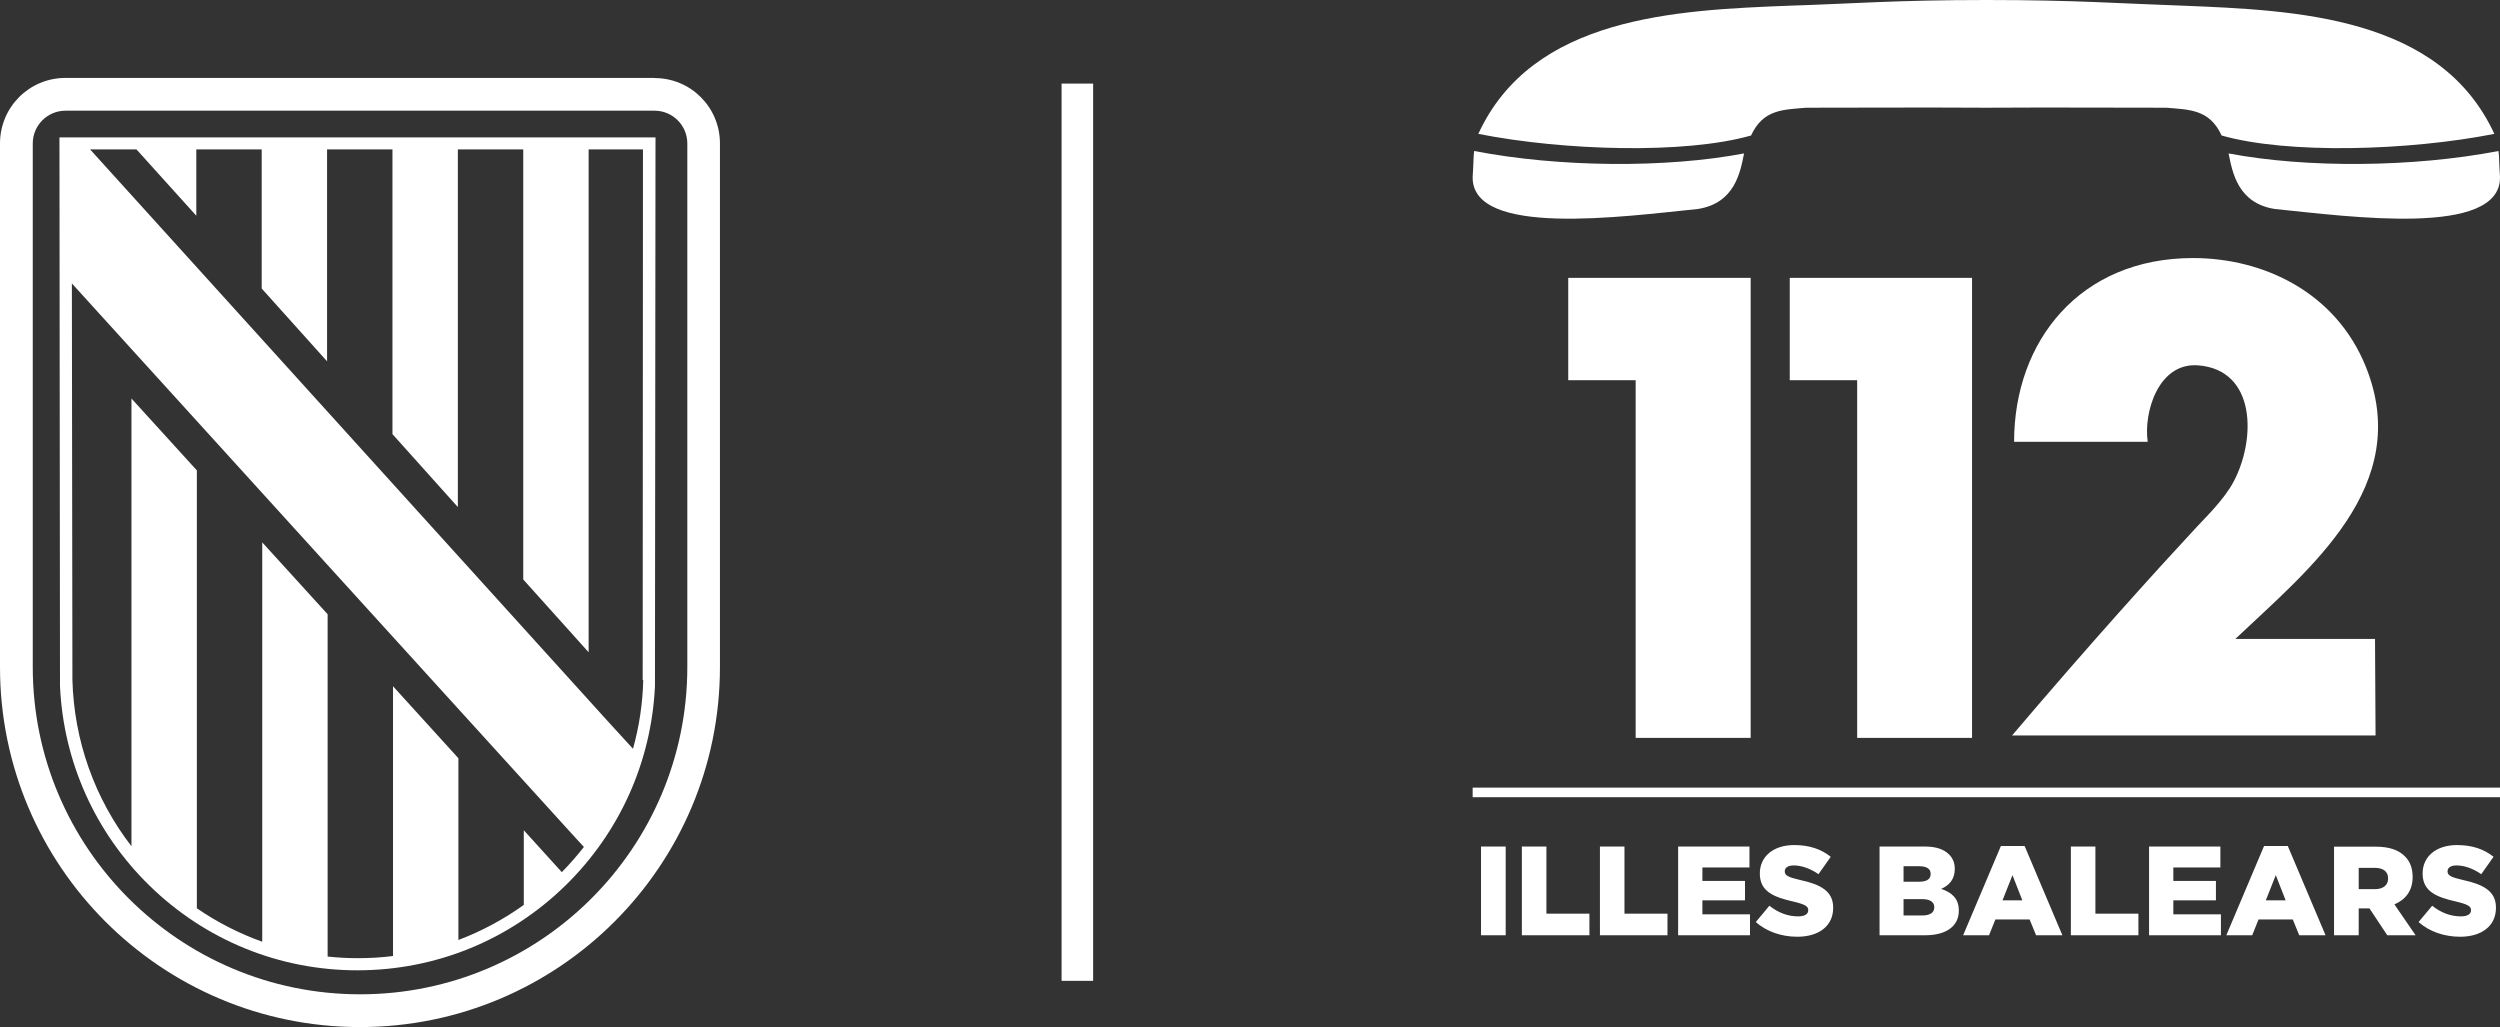 <?xml version="1.0" encoding="UTF-8"?>
<svg id="Capa_2" data-name="Capa 2" xmlns="http://www.w3.org/2000/svg" viewBox="0 0 185.43 76.18">
  <rect x="0" y="0" width="185.43" height="76.18" fill="#333333" stroke="none"/>
  <defs>
    <style>
      .cls-1 {
        fill: #fff;
      }
    </style>
  </defs>
  <g id="Capa_1-2" data-name="Capa 1">
    <g>
      <g>
        <rect class="cls-1" x="78.74" y="6.2" width="2.34" height="66.55"/>
        <g>
          <path class="cls-1" d="M50.98,49.48c0,13.4-10.87,24.27-24.27,24.27S2.43,62.88,2.43,49.48V10.64c0-1.34,1.09-2.43,2.43-2.43h43.69c1.34,0,2.43,1.09,2.43,2.43v38.84h0ZM48.55,5.78H4.85C2.17,5.78,0,7.95,0,10.64v38.84c0,14.74,11.95,26.7,26.7,26.7s26.7-11.96,26.7-26.7V10.64c0-2.69-2.17-4.85-4.85-4.85"/>
          <path class="cls-1" d="M47.71,50.44c-.04,1.74-.3,3.45-.76,5.1l-2.01-2.2L6.68,11.08h3.44l4.44,4.92v-4.92h4.85v10.32l4.85,5.4v-15.72h4.85v21.12l4.85,5.41V11.08h4.85v31.9l4.85,5.4V11.08h4.03l-.02,39.37ZM5.31,21c4.25,4.68,37.39,41.17,37.4,41.17l.6.65c-.51.65-1.05,1.27-1.64,1.87l-2.82-3.11v5.54c-1.51,1.08-3.13,1.95-4.85,2.6v-13.48l-4.85-5.34v20.01c-.86.11-1.73.16-2.61.16-.76,0-1.5-.04-2.24-.12v-25.39l-4.85-5.33v29.62c-1.71-.61-3.35-1.45-4.85-2.48v-32.48l-4.85-5.33v33.21c-2.72-3.53-4.26-7.82-4.38-12.34l-.04-29.43ZM48.63,10.19H4.41l.04,40.71c.26,5.61,2.61,10.85,6.64,14.79,4.15,4.05,9.62,6.28,15.42,6.28s11.27-2.23,15.42-6.28c4.03-3.94,6.38-9.17,6.65-14.79l.04-40.71Z"/>
        </g>
      </g>
      <g>
        <polygon class="cls-1" points="121.32 54.73 121.32 28.2 116.32 28.2 116.32 20.61 129.85 20.61 129.85 54.73 121.32 54.73"/>
        <polygon class="cls-1" points="137.75 54.73 137.75 28.2 132.75 28.2 132.75 20.61 146.27 20.61 146.27 54.73 137.75 54.73"/>
        <path class="cls-1" d="M149.24,54.55c5.8-6.83,10.68-12.22,13.71-15.48.63-.68,2.02-2.02,2.72-3.34,1.67-3.15,1.68-8.29-2.62-8.63-2.98-.24-4.07,3.54-3.75,5.67h-9.91c0-7.49,4.9-13.63,13.27-13.63,5.2,0,10.57,2.51,12.81,8.04,3.6,8.88-4.22,15.04-9.67,20.21h10.36l.04,7.16h-26.95Z"/>
        <path class="cls-1" d="M147.33,0c-6.69,0-10.05.28-14.54.42-8.52.33-19.13.8-23.14,9.51,6.34,1.25,15.31,1.52,20.23.12.9-1.96,2.41-1.91,4.08-2.06,5.42,0,7.92-.03,13.37,0,5.45-.03,7.95,0,13.37,0,1.67.15,3.18.1,4.08,2.06,4.92,1.4,13.89,1.13,20.23-.12-4.02-8.71-14.62-9.17-23.14-9.51-4.49-.15-7.85-.42-14.54-.42M185.32,11.2c-6.33,1.22-14.24,1.28-20.02.18.28,1.41.69,3.69,3.42,4.12,5.54.56,16.8,2.12,16.71-2.38-.08-1.24-.05-1.43-.11-1.92M109.34,11.2c6.33,1.22,14.24,1.28,20.02.18-.28,1.41-.69,3.69-3.42,4.12-5.54.56-16.8,2.12-16.71-2.38.08-1.24.05-1.43.11-1.92"/>
        <rect class="cls-1" x="109.23" y="58.42" width="76.2" height=".71"/>
        <path class="cls-1" d="M182.47,69.48c1.6,0,2.66-.8,2.66-2.14v-.02c0-1.23-.94-1.72-2.45-2.05-.91-.21-1.14-.34-1.14-.64v-.02c0-.23.22-.42.66-.42.58,0,1.24.23,1.84.65l.91-1.29c-.71-.57-1.59-.87-2.71-.87-1.58,0-2.55.88-2.55,2.1v.02c0,1.35,1.08,1.75,2.48,2.07.89.21,1.11.36,1.11.63v.02c0,.28-.26.45-.75.45-.76,0-1.48-.27-2.13-.79l-1.01,1.21c.81.72,1.92,1.09,3.08,1.09M174.95,65.95v-1.58h1.19c.61,0,.99.26.99.78v.02c0,.48-.36.78-.98.78h-1.2ZM173.13,69.37h1.82v-1.99h.8l1.32,1.99h2.1l-1.57-2.29c.82-.35,1.35-1.01,1.35-2.02v-.02c0-.65-.2-1.16-.58-1.53-.44-.45-1.14-.71-2.14-.71h-3.11v6.58ZM168.06,66.78l.74-1.87.73,1.87h-1.48ZM165.13,69.37h1.92l.47-1.17h2.54l.48,1.17h1.95l-2.8-6.62h-1.76l-2.8,6.62ZM159.39,69.37h5.34v-1.55h-3.53v-1.04h3.16v-1.44h-3.16v-1h3.49v-1.55h-5.29v6.58ZM153.6,69.37h5.01v-1.6h-3.19v-4.98h-1.82v6.58ZM148.53,66.78l.74-1.87.73,1.87h-1.48ZM145.61,69.37h1.92l.47-1.17h2.54l.48,1.17h1.95l-2.8-6.62h-1.76l-2.8,6.62ZM141.19,67.9v-1.21h1.39c.61,0,.89.24.89.59v.02c0,.39-.32.6-.87.6h-1.41ZM141.19,65.41v-1.16h1.18c.55,0,.83.21.83.56v.02c0,.39-.31.57-.86.57h-1.15ZM139.41,69.37h3.39c1.57,0,2.49-.69,2.49-1.81v-.02c0-.89-.51-1.34-1.31-1.61.58-.25,1.01-.7,1.01-1.47v-.02c0-.45-.16-.8-.42-1.06-.39-.39-.97-.59-1.79-.59h-3.37v6.58ZM133.31,69.48c1.6,0,2.66-.8,2.66-2.14v-.02c0-1.23-.94-1.72-2.45-2.05-.91-.21-1.14-.34-1.14-.64v-.02c0-.23.22-.42.66-.42.58,0,1.24.23,1.84.65l.91-1.29c-.71-.57-1.59-.87-2.71-.87-1.58,0-2.55.88-2.55,2.1v.02c0,1.35,1.08,1.75,2.48,2.07.89.21,1.11.36,1.11.63v.02c0,.28-.26.45-.75.45-.76,0-1.48-.27-2.13-.79l-1.01,1.21c.81.72,1.92,1.09,3.08,1.09M124.46,69.37h5.34v-1.55h-3.53v-1.04h3.16v-1.44h-3.16v-1h3.49v-1.55h-5.29v6.58ZM118.67,69.37h5.01v-1.6h-3.19v-4.98h-1.82v6.58ZM112.88,69.37h5.01v-1.6h-3.19v-4.98h-1.82v6.58ZM109.85,69.37h1.83v-6.58h-1.83v6.58Z"/>
      </g>
    </g>
  </g>
</svg>